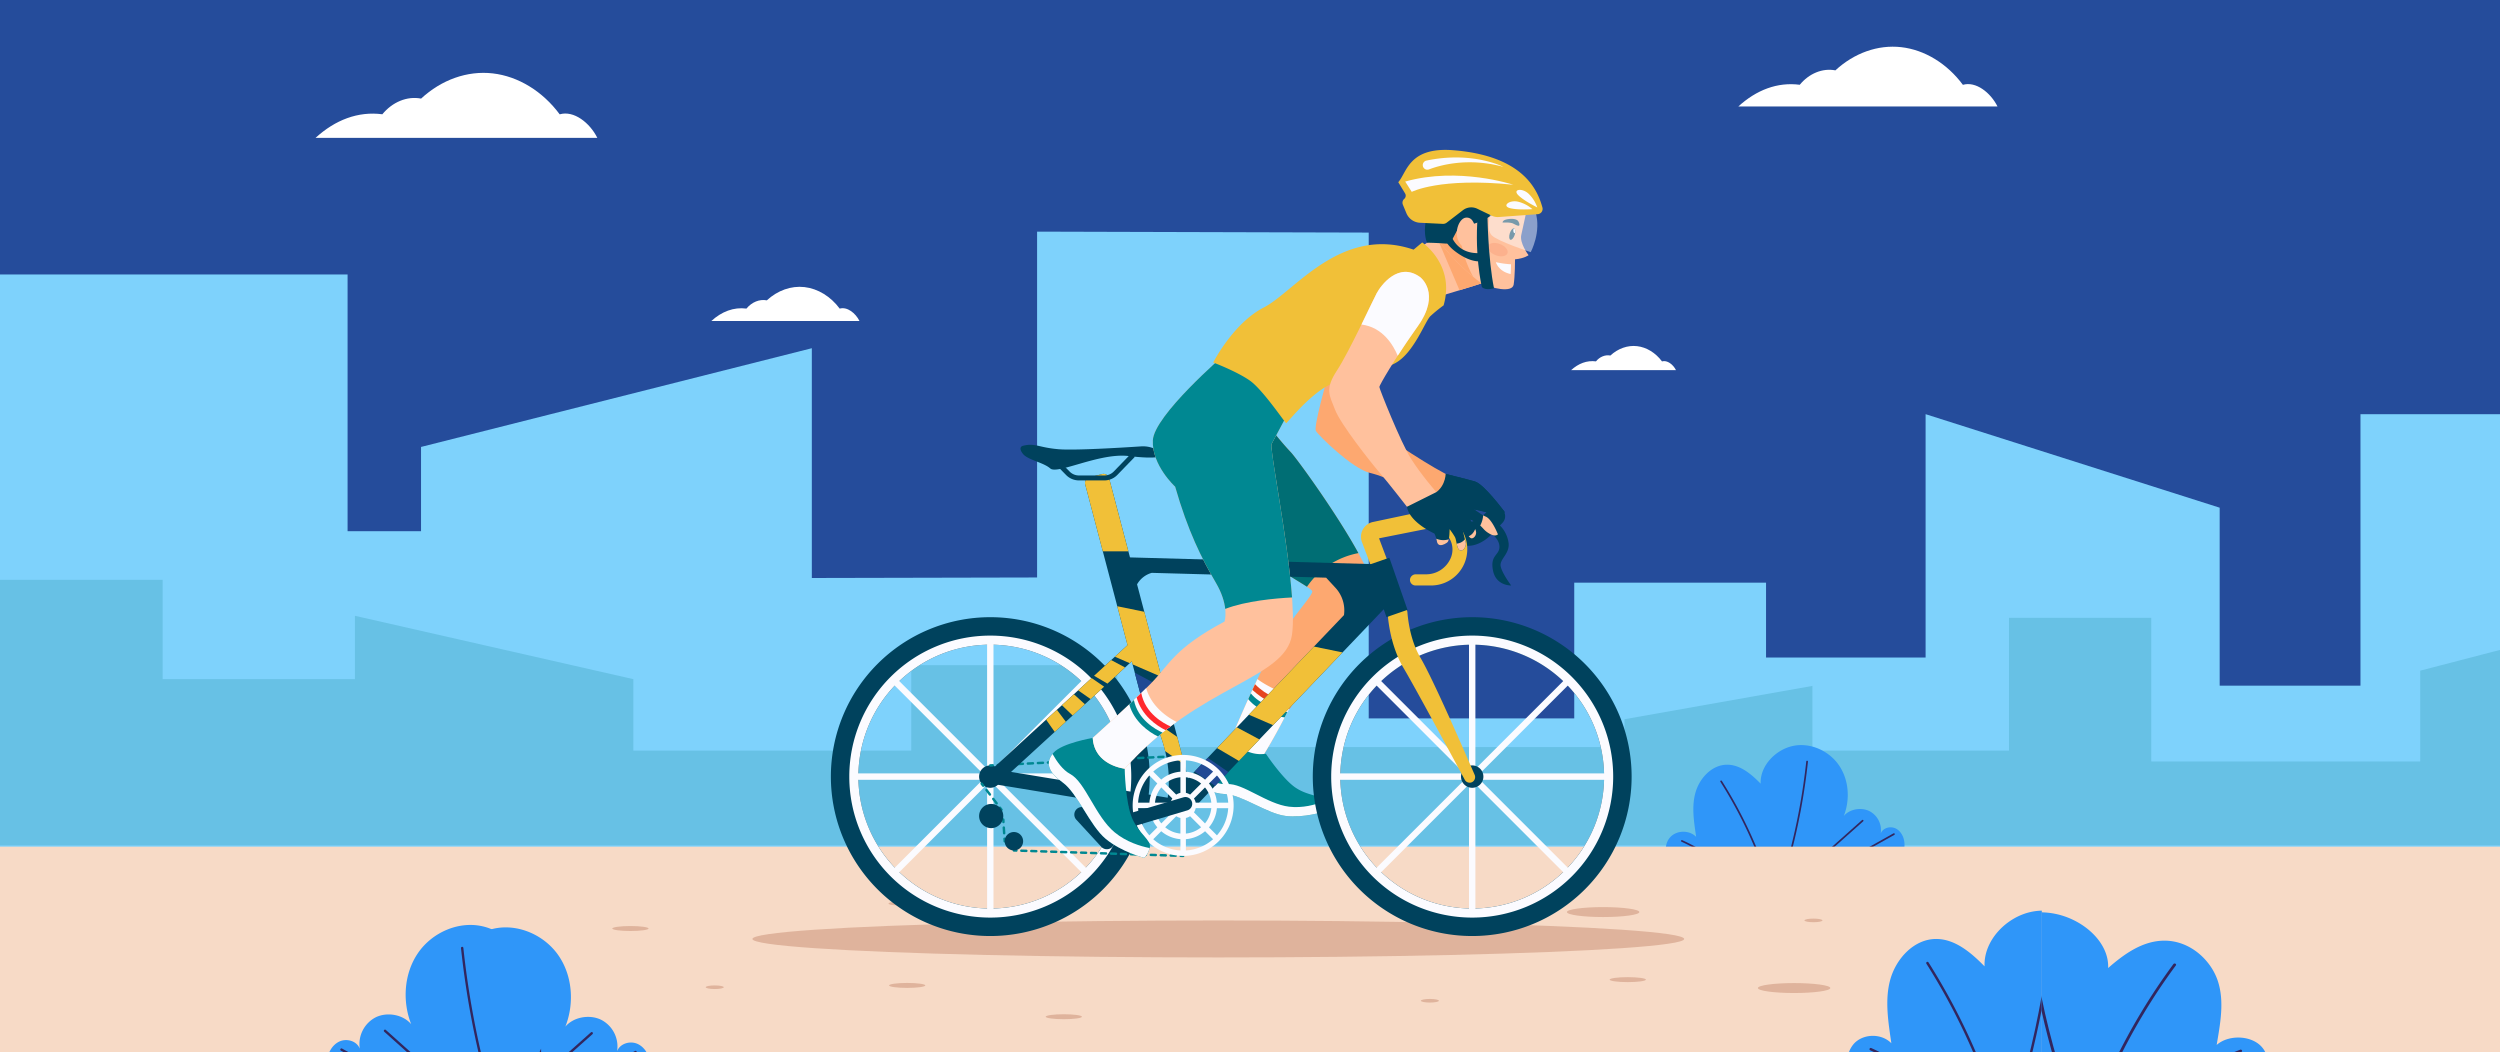 <svg xmlns="http://www.w3.org/2000/svg" xmlns:xlink="http://www.w3.org/1999/xlink" width="1920" height="808" viewBox="0 0 1920 808"><rect x="0" y="0" width="1920" height="808" fill="#333333" stroke="none"/><defs><clipPath id="a"><rect width="1920" height="808" transform="translate(0 8246)" fill="#254c9b"></rect></clipPath></defs><g transform="translate(0 -8246)" clip-path="url(#a)"><rect width="1920" height="898" transform="translate(0 8156)" fill="#254c9b"></rect><g transform="translate(2746 6969.489)"><g transform="translate(-2753.894 1454.402)"><path d="M-816.912,1587.06H-933.27v208.493h-108.122V1658.888l-225.855-71.828v186.925h-122.538V1716.47h-147.3v104.247h-157.848V1447.6l-254.688-.732v265.61l-173,.4V1536.4l-300.13,75.822v64.7h-56.411V1479.751H-2754v530.308H-816.912Z" transform="translate(2754 -1446.866)" fill="#7ed2fc"></path><path d="M-812.842,1755.512l-74.607,19.4v69.759h-206.56V1734.318h-109.256v102h-150.978v-49.7l-144.331,25.606v21.4h-389.5v-62.894H-2046.33v65.585h-213.425v-54.872l-213.844-48.66v48.66h-147.654v-76.3H-2752v203.979H-812.842Z" transform="translate(2754.071 -1437.743)" fill="#67c1e5"></path></g><g transform="translate(-2319.629 1233.511)"><path d="M-2118.191,1283.416h-216.36c15-13.716,32.624-20.559,51.267-18.1,7.71-9.394,19-14.123,29.761-12.038,15.64-14.458,35.48-21.6,55.02-19.358s38.273,13.689,51.433,31.444C-2136.281,1262.17-2123.95,1271.843-2118.191,1283.416Z" transform="translate(2150.551 -1134.558)" fill="#fff"></path><path d="M-1500.386,1550.249h-80.548c5.586-5.106,12.145-7.654,19.086-6.741,2.871-3.5,7.072-5.257,11.08-4.481,5.823-5.383,13.209-8.04,20.483-7.207s14.249,5.1,19.148,11.706C-1507.12,1542.339-1502.529,1545.94-1500.386,1550.249Z" transform="translate(2361.17 -1222.979)" fill="#fff"></path><path d="M-2104.934,1514.041h-113.758c7.888-7.212,17.153-10.81,26.956-9.52,4.053-4.938,9.988-7.425,15.647-6.329,8.223-7.6,18.656-11.354,28.929-10.178s20.124,7.2,27.043,16.533C-2114.446,1502.87-2107.962,1507.957-2104.934,1514.041Z" transform="translate(2338.644 -1224.529)" fill="#fff"></path><path d="M-1257.855,1355.583h-199.018c13.8-12.616,30.009-18.912,47.158-16.654,7.092-8.641,17.474-12.991,27.375-11.073,14.387-13.3,32.638-19.865,50.611-17.807s35.205,12.592,47.31,28.923C-1274.495,1336.039-1263.153,1344.938-1257.855,1355.583Z" transform="translate(2365.552 -1230.82)" fill="#fff"></path></g><g transform="translate(-1466.672 1848.737)"><path d="M-1506.453,1917.9c-5.4-4.932-5.689-14.415-.6-19.664s14.582-5.248,19.673,0c-1.622-11.324-3.653-23.241-.46-34.227s12.572-21.049,24.011-21.193c10.211-.129,18.815,7.265,25.977,14.543-.54-13.587,11.315-25.973,24.593-28.906s27.8,3.524,35.51,14.729,8.738,26.356,3.747,39c4.508-5.318,13.17-6.812,19.475-3.836a16.459,16.459,0,0,1,8.9,17.3c1.653-4.308,7.339-5.906,11.48-3.869s6.459,6.751,6.751,11.356-1.131,9.141-2.821,13.434C-1388.1,1912.6-1448.493,1915.195-1506.453,1917.9Z" transform="translate(1510.694 -1827.747)" fill="#2f96f9"></path><g transform="translate(11.707 11.999)"><g transform="translate(30.135 15.207)"><path d="M-1439.628,1914.912a.659.659,0,0,1-.615-.423,340.9,340.9,0,0,0-29.934-59.453.661.661,0,0,1,.205-.911.663.663,0,0,1,.909.205,342.123,342.123,0,0,1,30.05,59.685.659.659,0,0,1-.377.853A.658.658,0,0,1-1439.628,1914.912Z" transform="translate(1470.28 -1854.025)" fill="#32265e"></path></g><g transform="translate(0 60.969)"><path d="M-1472.808,1914.546a.653.653,0,0,1-.383-.124A154.465,154.465,0,0,0-1499,1899.485a.66.66,0,0,1-.327-.874.66.66,0,0,1,.874-.327,155.724,155.724,0,0,1,26.029,15.067.657.657,0,0,1,.153.919A.657.657,0,0,1-1472.808,1914.546Z" transform="translate(1499.386 -1898.225)" fill="#32265e"></path></g><g transform="translate(82.221)"><path d="M-1419.311,1914.945a.65.65,0,0,1-.172-.023.659.659,0,0,1-.465-.809,483.281,483.281,0,0,0,13.929-74.187.648.648,0,0,1,.727-.585.659.659,0,0,1,.584.727,484.417,484.417,0,0,1-13.968,74.39A.657.657,0,0,1-1419.311,1914.945Z" transform="translate(1419.97 -1839.337)" fill="#32265e"></path></g><g transform="translate(106.495 45.41)"><path d="M-1395.865,1913.241a.657.657,0,0,1-.493-.222.659.659,0,0,1,.055-.93l32.289-28.725a.659.659,0,0,1,.932.055.658.658,0,0,1-.055.93l-32.289,28.724A.654.654,0,0,1-1395.865,1913.241Z" transform="translate(1396.525 -1883.198)" fill="#32265e"></path></g><g transform="translate(129.395 55.712)"><path d="M-1373.745,1913.186a.658.658,0,0,1-.577-.337.659.659,0,0,1,.254-.9l33.437-18.72a.661.661,0,0,1,.9.254.659.659,0,0,1-.253.9l-33.438,18.72A.655.655,0,0,1-1373.745,1913.186Z" transform="translate(1374.406 -1893.148)" fill="#32265e"></path></g></g></g><rect width="1944.335" height="163.318" transform="translate(-2757 1926.75)" fill="#f7dac6"></rect><g transform="translate(-2275.754 1969.031)"><ellipse cx="27.82" cy="3.821" rx="27.82" ry="3.821" transform="translate(733.132 4.13)" fill="#dfb39c"></ellipse><ellipse cx="13.91" cy="1.91" rx="13.91" ry="1.91" transform="translate(0 18.676)" fill="#dfb39c"></ellipse><ellipse cx="13.91" cy="1.91" rx="13.91" ry="1.91" transform="translate(765.975 57.929)" fill="#dfb39c"></ellipse><ellipse cx="13.91" cy="1.91" rx="13.91" ry="1.91" transform="translate(212.563 62.375)" fill="#dfb39c"></ellipse><path d="M-2073.417,1945.325c0,.767-3.1,1.388-6.927,1.388s-6.927-.621-6.927-1.388,3.1-1.388,6.927-1.388S-2073.417,1944.559-2073.417,1945.325Z" transform="translate(2299.41 -1943.937)" fill="#dfb39c"></path><path d="M-1393.986,1957.851c0,.767-3.1,1.388-6.926,1.388s-6.926-.621-6.926-1.388,3.1-1.388,6.926-1.388S-1393.986,1957.085-1393.986,1957.851Z" transform="translate(2323.409 -1943.495)" fill="#dfb39c"></path><path d="M-1678.527,2017.443c0,.767-3.1,1.388-6.926,1.388s-6.926-.621-6.926-1.388,3.1-1.388,6.926-1.388S-1678.527,2016.677-1678.527,2017.443Z" transform="translate(2313.359 -1941.39)" fill="#dfb39c"></path><ellipse cx="6.926" cy="1.388" rx="6.926" ry="1.388" transform="translate(465.147 19.012)" fill="#dfb39c"></ellipse><path d="M-2209.014,2007.417c0,.767-3.1,1.388-6.926,1.388s-6.926-.621-6.926-1.388,3.1-1.388,6.926-1.388S-2209.014,2006.65-2209.014,2007.417Z" transform="translate(2294.621 -1941.744)" fill="#dfb39c"></path><ellipse cx="13.91" cy="1.91" rx="13.91" ry="1.91" transform="translate(332.849 86.415)" fill="#dfb39c"></ellipse><path d="M-2113.3,1971.987c0,2.11-12.456,3.821-27.82,3.821s-27.82-1.711-27.82-3.821,12.455-3.82,27.82-3.82S-2113.3,1969.877-2113.3,1971.987Z" transform="translate(2296.526 -1943.081)" fill="#dfb39c"></path><ellipse cx="27.82" cy="3.821" rx="27.82" ry="3.821" transform="translate(879.803 62.481)" fill="#dfb39c"></ellipse></g><g transform="translate(-2495.015 1975.885)"><g transform="translate(82.744 12.856)"><path d="M-2424.032,2066.884h165.554c-.816-5.9-3.979-11.639-9.28-14.249-5.8-2.852-13.759-.614-16.074,5.417a23.041,23.041,0,0,0-12.465-24.221c-8.828-4.168-20.957-2.077-27.269,5.37,6.989-17.71,5.543-38.927-5.246-54.615s-31.132-24.729-49.722-20.623-35.192,21.451-34.436,40.476a120.924,120.924,0,0,0-11.062-10.129Z" transform="translate(2424.032 -1962.975)" fill="#2f96f9"></path><g transform="translate(0 16.802)"><g transform="translate(0 78.209)"><path d="M-2420.073,2063.643c-1.293-2.978-2.6-5.947-3.959-8.9v4.487c.657,1.466,1.3,2.938,1.943,4.412Z" transform="translate(2424.032 -2054.744)" fill="#32265e"></path></g><g transform="translate(45.108)"><path d="M-2378.562,2066.311a679.429,679.429,0,0,0,14.943-86.085.923.923,0,0,0-.819-1.017.908.908,0,0,0-1.018.819,677.43,677.43,0,0,1-15.007,86.283Z" transform="translate(2380.463 -1979.203)" fill="#32265e"></path></g><g transform="translate(93.909 63.583)"><path d="M-2330.551,2064.142l24.631-21.913a.92.92,0,0,0,.076-1.3.92.92,0,0,0-1.3-.075l-26.18,23.29Z" transform="translate(2333.327 -2040.617)" fill="#32265e"></path></g><g transform="translate(137.878 78.007)"><path d="M-2287.077,2063.65l13.167-7.372a.923.923,0,0,0,.354-1.257.922.922,0,0,0-1.256-.355l-16.047,8.983Z" transform="translate(2290.858 -2054.549)" fill="#32265e"></path></g></g></g><g transform="translate(1167.889)"><path d="M-1226.683,2067.323V1950.557a43.644,43.644,0,0,0-8.414,1c-19.191,4.24-36.324,22.141-35.544,41.778-10.351-10.52-22.786-21.206-37.545-21.02-16.533.208-30.09,14.753-34.7,30.631s-1.681,33.1.664,49.468c-7.359-7.589-21.071-7.591-28.433,0a19.855,19.855,0,0,0-5.218,14.914Z" transform="translate(1375.909 -1950.557)" fill="#2f96f9"></path><g transform="translate(16.903 39.299)"><g transform="translate(43.553)"><path d="M-1278.065,2065.982h2.057a494.816,494.816,0,0,0-39.749-77.026.959.959,0,0,0-1.315-.3.953.953,0,0,0-.3,1.316A492.98,492.98,0,0,1-1278.065,2065.982Z" transform="translate(1317.515 -1988.515)" fill="#32265e"></path></g><g transform="translate(0 66.14)"><path d="M-1359.025,2054.218q9.442,4.3,18.489,9.507h3.762a224.328,224.328,0,0,0-21.46-11.242.955.955,0,0,0-1.263.472A.954.954,0,0,0-1359.025,2054.218Z" transform="translate(1359.583 -2052.399)" fill="#32265e"></path></g><g transform="translate(121.135 25.776)"><path d="M-1240.633,2065.1q5.223-20.427,9.24-41.228v-10.463c-3.079,17.388-6.818,34.656-11.188,51.691Z" transform="translate(1242.58 -2013.412)" fill="#32265e"></path></g></g></g><g transform="translate(1316.881 1.299)"><path d="M-1058.247,2067.279a18.183,18.183,0,0,0-6.109-13.615c-8.571-7.587-24.538-7.585-33.107,0,2.731-16.367,6.146-33.59.773-49.468s-21.157-30.423-40.409-30.631c-17.184-.186-31.663,10.5-43.718,21.02.91-19.637-19.041-37.539-41.387-41.778a58.793,58.793,0,0,0-9.8-1v115.466Z" transform="translate(1232 -1951.812)" fill="#2f96f9"></path><g transform="translate(0 39.299)"><g transform="translate(55.649)"><path d="M-1175.853,2065.938a472.384,472.384,0,0,1,45.145-74.707.878.878,0,0,0-.344-1.316,1.232,1.232,0,0,0-1.531.3,473.962,473.962,0,0,0-45.667,75.727Z" transform="translate(1178.25 -1989.77)" fill="#32265e"></path></g><g transform="translate(130.062 66.139)"><path d="M-1101.851,2063.681q9.239-4.432,18.841-8.208a.9.9,0,0,0,.549-1.262,1.193,1.193,0,0,0-1.47-.473q-11.469,4.489-22.444,9.943Z" transform="translate(1106.375 -2053.654)" fill="#32265e"></path></g><g transform="translate(0 25.776)"><path d="M-1219.355,2065.058q-7.384-24.922-12.645-50.391v10.463q4.5,20.116,10.353,39.928Z" transform="translate(1232 -2014.667)" fill="#32265e"></path></g></g></g><g transform="translate(0 10.985)"><path d="M-2339.385,2066.948V1992.5a120.558,120.558,0,0,0-10.984,10.129c.75-19.025-15.732-36.368-34.194-40.475s-38.658,4.934-49.373,20.623-12.148,36.9-5.21,54.615c-6.268-7.448-18.312-9.538-27.077-5.371a23.086,23.086,0,0,0-12.378,24.222c-2.3-6.032-10.205-8.27-15.961-5.417s-8.981,9.452-9.388,15.9c0,.073,0,.146,0,.219Z" transform="translate(2503.953 -1961.167)" fill="#2f96f9"></path><g transform="translate(10.361 16.801)"><g transform="translate(149.474 78.209)"><path d="M-2347.58,2063.707q1.349-3.151,2.741-6.283v-4.487q-2.438,5.355-4.732,10.771Z" transform="translate(2349.571 -2052.936)" fill="#32265e"></path></g><g transform="translate(92.685)"><path d="M-2387.239,2066.375a681.964,681.964,0,0,1-15.355-88.154.9.9,0,0,0-1.011-.82.922.922,0,0,0-.812,1.018,683.392,683.392,0,0,0,15.292,87.956Z" transform="translate(2404.422 -1977.395)" fill="#32265e"></path></g><g transform="translate(33.435 63.583)"><path d="M-2434.8,2064.206h2.757l-28.085-25.161a.909.909,0,0,0-1.294.075.926.926,0,0,0,.074,1.3Z" transform="translate(2461.651 -2038.809)" fill="#32265e"></path></g><g transform="translate(0 78.008)"><path d="M-2493.476,2054.47l16.393,9.243h3.755l-19.253-10.855a.915.915,0,0,0-1.248.355A.927.927,0,0,0-2493.476,2054.47Z" transform="translate(2493.945 -2052.741)" fill="#32265e"></path></g></g></g></g><g transform="translate(-2168.15 1391.629)"><ellipse cx="357.802" cy="14.203" rx="357.802" ry="14.203" transform="translate(0 591.798)" fill="#dfb39c"></ellipse><g transform="translate(60.262)"><g transform="translate(286.693 175.553)"><path d="M-1801.36,1594.179s7.962,10.137,14.458,16.952,58.876,79.89,62.056,101.5-56.755,82.423-65.332,99.562-17.035,30.709-17.035,30.709-11.895,3.975-18.255,1.066-6.817-13.657-6.817-13.657,22.094-53.543,35.452-74.352,26.357-34.157,26.53-37.725-38.688-20.075-54.423-44.241-31.067-49.938-15.667-72.6S-1801.36,1594.179-1801.36,1594.179Z" transform="translate(1853.346 -1554.624)" fill="#fda870"></path><path d="M-1782.765,1793.842a85.2,85.2,0,0,0-7.907,11.647c-8.577,17.139-17.035,30.708-17.035,30.708s-11.895,3.976-18.255,1.067-6.817-13.657-6.817-13.657,9.522-23.076,19.844-44.817C-1804.746,1785.071-1789.615,1791.228-1782.765,1793.842Z" transform="translate(1853.841 -1547.922)" fill="#fbfbff"></path><path d="M-1774.378,1714.589c-10.345-6.82-37.748-21.25-50.346-40.6-15.735-24.166-31.067-49.938-15.667-72.6s39.031-7.214,39.031-7.214,7.962,10.137,14.458,16.952c4.88,5.12,35.645,47.621,52,77.616A61.5,61.5,0,0,0-1774.378,1714.589Z" transform="translate(1853.346 -1554.624)" fill="#006e74"></path><path d="M-1805.724,1834.624s12.848,19.309,22.719,25.976,19.48,5.43,21.143,10.518.558,7.987.558,7.987-15.263,4.987-29.347,3.256-33.394-16.07-45.852-16.722-17.693-4.946-16.438-13.722,20.882-29.839,20.882-29.839A26.084,26.084,0,0,0-1805.724,1834.624Z" transform="translate(1853.122 -1546.393)" fill="#008892"></path><path d="M-1836.5,1864.589c-11.988-.627-17.269-4.64-16.534-12.762,5.425,2.895,12.059,5.532,17.655,5.07,11.778-.972,30.415,15.264,47.451,17.314,10.453,1.258,20.176-1.528,26.145-3.87,1.529,4.909.482,7.714.482,7.714s-15.263,4.987-29.347,3.256S-1824.046,1865.24-1836.5,1864.589Z" transform="translate(1853.123 -1545.342)" fill="#fbfbff"></path><path d="M-1788.833,1801.354c-9.914-.479-20.788-7.535-28.531-14.379q1.011-2.2,2.045-4.409c8.887,9.183,19.933,12.673,29.3,14.762Q-1787.6,1799.5-1788.833,1801.354Z" transform="translate(1854.385 -1547.788)" fill="#e64520"></path><path d="M-1820.461,1793.784q.985-2.187,2.008-4.429c6.163,7.91,21.095,13.973,28.064,14.44-.266.463-.511.909-.717,1.321-.463.924-.925,1.833-1.385,2.736C-1800.446,1807.04-1813.668,1802.237-1820.461,1793.784Z" transform="translate(1854.276 -1547.548)" fill="#008892"></path><path d="M-1673.307,1626.613s15.465,3.755,22.516,5.8,22.837,23.461,22.837,23.461-4.713,6.7-8.659,2.594-36.676-7.883-36.676-7.883l-19.948-11.936Z" transform="translate(1858.77 -1553.297)" fill="#00425d"></path><path d="M-1673.307,1626.613s15.465,3.755,22.516,5.8,22.837,23.461,22.837,23.461-4.713,6.7-8.659,2.594-36.676-7.883-36.676-7.883l-19.948-11.936Z" transform="translate(1858.77 -1553.297)" fill="#00425d" style="mix-blend-mode:multiply;isolation:isolate"></path><path d="M-1724.714,1594.864s33.73,23.512,54.135,34.251c0,0-.13,12.9-12.692,16.728,0,0-32.162-14.345-45.658-17.6s-39.562-28.895-41.351-32.232,8.681-40.214,8.681-40.214Z" transform="translate(1856.041 -1555.798)" fill="#fda870"></path></g><g transform="translate(0 226.481)"><path d="M-1631.932,1696.687c-1.088-5.441,6.966-9.468,6.1-17.734a23.588,23.588,0,0,0-6.639-13.609l2.016-2.14a7.206,7.206,0,0,0-.428-10.3,7.219,7.219,0,0,0-9.957.307c-2.772,2.794-6.348,6.023-9.479,7.672-6.2,3.264-18.066,3.373-18.066,3.373l10.013,16.651c10.992.882,19.7-9.033,19.7-9.033s6.2,4.354,5.768,10.43-7.291,6-4.9,17.758,13.93,11.354,13.93,11.354S-1630.843,1702.128-1631.932,1696.687Z" transform="translate(2146.34 -1603.361)" fill="#00425d"></path><path d="M-1655.417,1679.7c-2.273-17.163-19.319-28.359-36.257-24.772l-36.189,7.662a11.624,11.624,0,0,0-8.912,10.4,11.861,11.861,0,0,0,.8,5.179l9.254,24.559,12.436-4.685-8.651-22.962,36.727-7.314a16.422,16.422,0,0,1,15.322,4.66,16.694,16.694,0,0,1,2.614,18.658,20.542,20.542,0,0,1-18.778,11.643h-7.588a4.457,4.457,0,0,0-4.511,3.846,4.289,4.289,0,0,0,4.267,4.73h11.927a27.819,27.819,0,0,0,27.788-27.788A29.052,29.052,0,0,0-1655.417,1679.7Z" transform="translate(2143.923 -1603.248)" fill="#f1c038"></path><path d="M-1650.118,1732.875a122.427,122.427,0,0,0-122.435,122.434,122.439,122.439,0,0,0,122.435,122.434,122.439,122.439,0,0,0,122.434-122.434A122.427,122.427,0,0,0-1650.118,1732.875Zm0,223.738a101.32,101.32,0,0,1-101.323-101.3,101.324,101.324,0,0,1,101.323-101.323,101.309,101.309,0,0,1,101.3,101.323A101.3,101.3,0,0,1-1650.118,1956.613Z" transform="translate(2142.661 -1600.471)" fill="#00425d"></path><path d="M-1650.6,1746.536a108.3,108.3,0,0,0-108.291,108.29A108.28,108.28,0,0,0-1650.6,1963.1a108.264,108.264,0,0,0,108.271-108.272A108.28,108.28,0,0,0-1650.6,1746.536Zm0,209.595a101.32,101.32,0,0,1-101.323-101.3A101.324,101.324,0,0,1-1650.6,1753.5a101.309,101.309,0,0,1,101.3,101.323A101.3,101.3,0,0,1-1650.6,1956.131Z" transform="translate(2143.144 -1599.989)" fill="#fbfbff"></path><path d="M-1548.485,1852.181h-96.4l68.163-68.163-3.47-3.469-68.162,68.162v-96.4h-4.907v96.4l-68.163-68.162-3.47,3.469,68.163,68.163h-96.4v4.907h96.4l-68.163,68.162,3.47,3.47,68.163-68.163v96.4h4.907v-96.4l68.162,68.163,3.47-3.47-68.163-68.162h96.4Z" transform="translate(2143.347 -1599.785)" fill="#fbfbff"></path><path d="M-1645.414,1851.421a8.591,8.591,0,0,1-8.591,8.591,8.591,8.591,0,0,1-8.591-8.591,8.591,8.591,0,0,1,8.591-8.591A8.591,8.591,0,0,1-1645.414,1851.421Z" transform="translate(2146.545 -1596.587)" fill="#00425d"></path><path d="M-1650.23,1854.122c-6.864-15.768-31.595-72.922-41.566-89.8-7.4-12.525-9.467-27.7-10.042-34.965a4.643,4.643,0,0,0-4.649-4.274l-3.167.005h-7.594c0,1.062.141,26.257,12.375,46.96,9.577,16.208,39.288,71.391,47.1,85.976a4.238,4.238,0,0,0,5.992,1.584A4.391,4.391,0,0,0-1650.23,1854.122Z" transform="translate(2144.615 -1600.746)" fill="#f1c038"></path><path d="M-2007.6,1732.875a122.426,122.426,0,0,0-122.434,122.434A122.438,122.438,0,0,0-2007.6,1977.743a122.439,122.439,0,0,0,122.434-122.434A122.427,122.427,0,0,0-2007.6,1732.875Zm0,223.738a101.32,101.32,0,0,1-101.323-101.3A101.324,101.324,0,0,1-2007.6,1753.986a101.308,101.308,0,0,1,101.3,101.323A101.3,101.3,0,0,1-2007.6,1956.613Z" transform="translate(2130.034 -1600.471)" fill="#00425d"></path><path d="M-2008.083,1746.536a108.3,108.3,0,0,0-108.29,108.29,108.28,108.28,0,0,0,108.29,108.272,108.264,108.264,0,0,0,108.271-108.272A108.28,108.28,0,0,0-2008.083,1746.536Zm0,209.595a101.32,101.32,0,0,1-101.323-101.3A101.324,101.324,0,0,1-2008.083,1753.5a101.308,101.308,0,0,1,101.3,101.323A101.3,101.3,0,0,1-2008.083,1956.131Z" transform="translate(2130.516 -1599.989)" fill="#fbfbff"></path><path d="M-1905.967,1852.181h-96.4l68.163-68.163-3.469-3.469-68.163,68.162v-96.4h-4.907v96.4l-68.163-68.162-3.469,3.469,68.162,68.163h-96.4v4.907h96.4l-68.162,68.162,3.469,3.47,68.163-68.163v96.4h4.907v-96.4l68.163,68.163,3.469-3.47-68.163-68.162h96.4Z" transform="translate(2130.72 -1599.785)" fill="#fbfbff"></path><path d="M-2002.9,1851.421a8.591,8.591,0,0,1-8.591,8.591,8.591,8.591,0,0,1-8.591-8.591,8.591,8.591,0,0,1,8.591-8.591A8.591,8.591,0,0,1-2002.9,1851.421Z" transform="translate(2133.918 -1596.587)" fill="#00425d"></path><g transform="translate(114.86 238.395)"><g transform="translate(6.621)"><g transform="translate(136.794)"><path d="M-1879.622,1837.244a.949.949,0,0,1-.947-.9.949.949,0,0,1,.9-1l1.9-.094a.946.946,0,0,1,.995.9.949.949,0,0,1-.9,1l-1.9.094Z" transform="translate(1880.57 -1835.25)" fill="#008892"></path></g><g transform="translate(5.75 0.285)"><path d="M-2006.195,1843.752a.951.951,0,0,1-.947-.9.949.949,0,0,1,.9-.995l3.854-.191a.939.939,0,0,1,1,.9.95.95,0,0,1-.9,1l-3.854.192Zm7.709-.384a.949.949,0,0,1-.947-.9.949.949,0,0,1,.9-1l3.854-.192a.948.948,0,0,1,1,.9.95.95,0,0,1-.9,1l-3.854.192Zm7.708-.383a.95.95,0,0,1-.947-.9.949.949,0,0,1,.9-1l3.854-.192a.939.939,0,0,1,1,.9.95.95,0,0,1-.9,1l-3.855.192Zm7.708-.384a.95.95,0,0,1-.948-.9.949.949,0,0,1,.9-.995l3.854-.193a.949.949,0,0,1,1,.9.949.949,0,0,1-.9.995l-3.854.192Zm7.709-.382a.951.951,0,0,1-.947-.9.949.949,0,0,1,.9-.995l3.854-.192a.938.938,0,0,1,1,.9.949.949,0,0,1-.9.995l-3.853.193Zm7.708-.384a.95.95,0,0,1-.947-.9.949.949,0,0,1,.9-1l3.855-.192a.965.965,0,0,1,1,.9.95.95,0,0,1-.9,1l-3.855.192Zm7.709-.383a.95.95,0,0,1-.947-.9.95.95,0,0,1,.9-1l3.854-.192a.955.955,0,0,1,1,.9.95.95,0,0,1-.9,1l-3.855.192Zm7.708-.384a.95.95,0,0,1-.947-.9.949.949,0,0,1,.9-.995l3.854-.193a.945.945,0,0,1,1,.9.95.95,0,0,1-.9.995l-3.854.193Zm7.709-.382a.951.951,0,0,1-.947-.9.949.949,0,0,1,.9-.995l3.854-.193a.954.954,0,0,1,1,.9.95.95,0,0,1-.9,1l-3.853.192Zm7.708-.384a.95.95,0,0,1-.947-.9.949.949,0,0,1,.9-1l3.854-.192a.943.943,0,0,1,1,.9.95.95,0,0,1-.9,1l-3.854.192Zm7.709-.383a.95.95,0,0,1-.947-.9.949.949,0,0,1,.9-1l3.854-.192a.952.952,0,0,1,1,.9.95.95,0,0,1-.9.995l-3.854.192Zm7.708-.383a.951.951,0,0,1-.947-.9.949.949,0,0,1,.9-.995l3.854-.192a.941.941,0,0,1,1,.9.95.95,0,0,1-.9.995l-3.854.193Zm7.708-.383a.951.951,0,0,1-.947-.9.95.95,0,0,1,.9-1l3.854-.192a.951.951,0,0,1,1,.9.95.95,0,0,1-.9,1l-3.855.192Zm7.709-.384a.949.949,0,0,1-.947-.9.949.949,0,0,1,.9-1l3.854-.191a.941.941,0,0,1,1,.9.95.95,0,0,1-.9,1l-3.854.192Zm7.708-.383a.949.949,0,0,1-.947-.9.949.949,0,0,1,.9-1l3.854-.192a.949.949,0,0,1,1,.9.95.95,0,0,1-.9.995l-3.853.192Zm7.709-.383a.95.95,0,0,1-.947-.9.949.949,0,0,1,.9-.995l3.854-.193a.958.958,0,0,1,1,.9.949.949,0,0,1-.9.995l-3.854.193Zm7.708-.383a.951.951,0,0,1-.947-.9.949.949,0,0,1,.9-1l3.854-.191a.946.946,0,0,1,1,.9.95.95,0,0,1-.9,1l-3.853.192Z" transform="translate(2007.143 -1835.525)" fill="#008892"></path></g><g transform="translate(0 6.802)"><path d="M-2011.749,1843.814a.949.949,0,0,1-.947-.9.949.949,0,0,1,.9-.994l1.9-.094a.949.949,0,0,1,1,.9.951.951,0,0,1-.9.995l-1.9.093Z" transform="translate(2012.697 -1841.82)" fill="#008892"></path></g></g><g transform="translate(0 20.957)"><path d="M-2016.991,1858.888a.951.951,0,0,1-.755-.372c-.635-.83-1.045-1.362-1.125-1.46a.954.954,0,0,1,.105-1.329.939.939,0,0,1,1.321.078c.052.056.5.632,1.206,1.556a.95.95,0,0,1-.176,1.331A.948.948,0,0,1-2016.991,1858.888Z" transform="translate(2019.092 -1855.492)" fill="#008892"></path><g transform="translate(3.744 4.888)"><path d="M-2006.78,1872.285a.949.949,0,0,1-.757-.375l-2.581-3.391a.951.951,0,0,1,.18-1.33.949.949,0,0,1,1.33.181l2.582,3.391a.95.95,0,0,1-.181,1.33A.943.943,0,0,1-2006.78,1872.285Zm-5.163-6.782a.948.948,0,0,1-.757-.374l-2.582-3.39a.949.949,0,0,1,.179-1.33.946.946,0,0,1,1.329.179l2.585,3.391a.951.951,0,0,1-.18,1.33A.951.951,0,0,1-2011.943,1865.5Z" transform="translate(2015.476 -1860.213)" fill="#008892"></path></g><g transform="translate(14.065 18.444)"><path d="M-2003.41,1876.714a.949.949,0,0,1-.758-.376l-1.145-1.507a.949.949,0,0,1,.18-1.33.949.949,0,0,1,1.331.181l1.147,1.51a.948.948,0,0,1-.182,1.33A.946.946,0,0,1-2003.41,1876.714Z" transform="translate(2005.507 -1873.307)" fill="#008892"></path></g></g><g transform="translate(16.601 48.464)"><path d="M-2001.986,1885.853a.949.949,0,0,1-.946-.887l-.123-1.9a.95.95,0,0,1,.886-1.008.951.951,0,0,1,1.01.886l.122,1.895a.953.953,0,0,1-.887,1.01Z" transform="translate(2003.058 -1882.06)" fill="#008892"></path><g transform="translate(0.401 6.189)"><path d="M-2001.445,1894.227a.949.949,0,0,1-.946-.887l-.278-4.294a.951.951,0,0,1,.886-1.008.957.957,0,0,1,1.009.886l.277,4.292a.952.952,0,0,1-.886,1.009Z" transform="translate(2002.671 -1888.037)" fill="#008892"></path></g><g transform="translate(0.956 14.774)"><path d="M-2001.063,1900.121a.949.949,0,0,1-.946-.888l-.123-1.895a.951.951,0,0,1,.887-1.008.971.971,0,0,1,1.008.886l.122,1.895a.951.951,0,0,1-.886,1.008Z" transform="translate(2002.135 -1896.33)" fill="#008892"></path></g></g><g transform="translate(24.759 72.21)"><path d="M-1992.331,1906.956h-.031l-1.9-.061a.948.948,0,0,1-.917-.978.987.987,0,0,1,.979-.918l1.9.061a.948.948,0,0,1,.917.979A.948.948,0,0,1-1992.331,1906.956Z" transform="translate(1995.178 -1904.996)" fill="#008892"></path><g transform="translate(5.721 0.185)"><path d="M-1870.161,1910.892h-.032l-3.823-.123a.947.947,0,0,1-.917-.978.971.971,0,0,1,.978-.918l3.824.123a.948.948,0,0,1,.917.979A.948.948,0,0,1-1870.161,1910.892Zm-7.648-.246h-.031l-3.824-.123a.948.948,0,0,1-.917-.979,1,1,0,0,1,.978-.917l3.825.123a.948.948,0,0,1,.917.979A.947.947,0,0,1-1877.809,1910.646Zm-7.648-.246h-.031l-3.824-.123a.948.948,0,0,1-.917-.979.992.992,0,0,1,.978-.917l3.824.123a.95.95,0,0,1,.918.979A.949.949,0,0,1-1885.457,1910.4Zm-7.648-.246h-.031l-3.823-.123a.95.95,0,0,1-.918-.979.984.984,0,0,1,.979-.917l3.824.123a.949.949,0,0,1,.918.978A.95.95,0,0,1-1893.105,1910.153Zm-7.647-.247h-.032l-3.823-.122a.948.948,0,0,1-.918-.978,1.016,1.016,0,0,1,.979-.918l3.823.123a.949.949,0,0,1,.918.979A.949.949,0,0,1-1900.752,1909.906Zm-7.648-.245h-.032l-3.823-.123a.946.946,0,0,1-.917-.978.976.976,0,0,1,.978-.918l3.823.123a.949.949,0,0,1,.918.979A.948.948,0,0,1-1908.4,1909.66Zm-7.648-.246h-.032l-3.823-.123a.947.947,0,0,1-.917-.979.971.971,0,0,1,.978-.917l3.824.123a.948.948,0,0,1,.917.979A.948.948,0,0,1-1916.048,1909.414Zm-7.648-.246h-.032l-3.823-.123a.948.948,0,0,1-.917-.979,1,1,0,0,1,.978-.917l3.824.123a.948.948,0,0,1,.917.979A.949.949,0,0,1-1923.7,1909.167Zm-7.648-.246h-.031l-3.824-.123a.949.949,0,0,1-.917-.979.992.992,0,0,1,.978-.917l3.825.123a.947.947,0,0,1,.917.978A.948.948,0,0,1-1931.344,1908.921Zm-7.648-.246h-.031l-3.823-.124a.948.948,0,0,1-.918-.979.984.984,0,0,1,.978-.917l3.824.123a.947.947,0,0,1,.917.978A.947.947,0,0,1-1938.992,1908.675Zm-7.647-.246h-.032l-3.823-.123a.948.948,0,0,1-.918-.979.98.98,0,0,1,.979-.918l3.823.123a.949.949,0,0,1,.918.979A.949.949,0,0,1-1946.639,1908.428Zm-7.648-.246h-.032l-3.823-.123a.947.947,0,0,1-.917-.978.978.978,0,0,1,.978-.918l3.823.123a.949.949,0,0,1,.918.979A.949.949,0,0,1-1954.287,1908.182Zm-7.648-.246h-.032l-3.823-.123a.947.947,0,0,1-.917-.979.971.971,0,0,1,.978-.917l3.825.123a.949.949,0,0,1,.917.979A.948.948,0,0,1-1961.935,1907.935Zm-7.648-.246h-.032l-3.823-.122a.948.948,0,0,1-.917-.979.965.965,0,0,1,.978-.917l3.824.122a.947.947,0,0,1,.917.979A.947.947,0,0,1-1969.582,1907.689Zm-7.648-.246h-.031l-3.825-.123a.949.949,0,0,1-.917-.979.994.994,0,0,1,.979-.918l3.824.124a.948.948,0,0,1,.917.978A.947.947,0,0,1-1977.23,1907.443Zm-7.648-.246h-.031l-3.824-.124a.948.948,0,0,1-.917-.978.986.986,0,0,1,.979-.917l3.823.122a.948.948,0,0,1,.917.979A.947.947,0,0,1-1984.878,1907.2Z" transform="translate(1989.652 -1905.175)" fill="#008892"></path></g><g transform="translate(128.085 4.127)"><path d="M-1868.616,1910.942h-.031l-1.9-.061a.948.948,0,0,1-.918-.978.979.979,0,0,1,.979-.918l1.9.062a.947.947,0,0,1,.917.979A.947.947,0,0,1-1868.616,1910.942Z" transform="translate(1871.463 -1908.982)" fill="#008892"></path></g></g></g><path d="M-1705.225,1690.936l-14.1,4.9-185.1-5.123-16.03-60.852a4.421,4.421,0,0,0-5.4-3.148l-9.81,2.584a4.422,4.422,0,0,0-3.148,5.4l32.5,123.378-105.783,96.885a5.7,5.7,0,0,0-1.014,7.174,6.009,6.009,0,0,0,4.221,2.693l140.825,23.186a9.534,9.534,0,0,0,1.1.365,9.481,9.481,0,0,0,2.371.3,9.494,9.494,0,0,0,6.865-2.937l148.188-155.206,2.108,6.06,16.139-5.614Zm-170.222,184.325-120.316-19.81,92.725-84.926,7.552,28.668h0S-1869.53,1833.772-1875.448,1875.261Zm135.37-140.23h0l-119.664,125.33-39.242-148.965a18.957,18.957,0,0,1,11.273-8.819l133.931,3.707,7.189,7.793A25.555,25.555,0,0,1-1740.077,1735.031Z" transform="translate(2134.135 -1604.226)" fill="#00425d"></path><path d="M-1923.018,1629.865a4.421,4.421,0,0,0-5.4-3.148l-9.81,2.584a4.422,4.422,0,0,0-3.148,5.4l13.527,51.35h19.633Z" transform="translate(2136.693 -1604.226)" fill="#f1c038"></path><g transform="translate(165.307 123.991)"><g transform="translate(36.822 41.346)"><path d="M-1921.649,1764.684l-13.152,12.046,10.271,6.04,13.525-12.388Z" transform="translate(1934.801 -1764.684)" fill="#f1c038"></path></g><g transform="translate(24.592 55.145)"><path d="M-1936.3,1778.012l-10.316,9.448c3.025,2.118,6.224,4.358,9.56,6.691l10.393-9.518Z" transform="translate(1946.614 -1778.012)" fill="#f1c038"></path></g><path d="M-1881.744,1786.289l-22.855-12.236,5.25,19.932h0s1.7,2.264,4.116,6.309l20.328,11.953Z" transform="translate(1972.69 -1723.007)" fill="#204994"></path><g transform="translate(12.131 67.585)"><path d="M-1941,1797.732l-8.455-7.7-9.195,8.421,8.234,7.907Z" transform="translate(1958.65 -1790.028)" fill="#f1c038"></path></g><g transform="translate(52.775)"><path d="M-1909.657,1754.613l-9.736,8.917,11.456,4.955,1.559-1.427.625,2.372,22.157,9.584L-1896.77,1729l-20.753-4.255Z" transform="translate(1919.392 -1724.749)" fill="#f1c038"></path></g><g transform="translate(83.367 88.441)"><path d="M-1872.5,1822.091l-17.347-11.919a121.006,121.006,0,0,1,8.052,22.859c5.079,3.542,10.078,7.027,14.916,10.4Z" transform="translate(1889.844 -1810.172)" fill="#f1c038"></path></g><g transform="translate(131.259 93.001)"><path d="M-1828.386,1814.577l-15.2,15.921,16.81,9.885,15.76-16.507Z" transform="translate(1843.586 -1814.577)" fill="#f1c038"></path></g><g transform="translate(0 79.552)"><path d="M-1955.219,1810.725l-6.889-9.138-8.26,7.565,6.593,9.409Z" transform="translate(1970.367 -1801.586)" fill="#f1c038"></path></g><g transform="translate(155.715 30.969)"><path d="M-1769.992,1754.661l-49.973,52.34,18.576,8.035,53.348-55.875Z" transform="translate(1819.965 -1754.661)" fill="#f1c038"></path></g><path d="M-1834.31,1848.092l-15.85-10.891-10.114,10.592c5.616,3.906,10.925,7.593,15.784,10.961Z" transform="translate(1974.255 -1720.777)" fill="#204994"></path></g><path d="M-1867.39,1835.051a38.777,38.777,0,0,0-38.786,38.767,38.793,38.793,0,0,0,38.786,38.786,38.778,38.778,0,0,0,38.768-38.786A38.762,38.762,0,0,0-1867.39,1835.051Zm34.6,36.672h-8.695a25.874,25.874,0,0,0-6.089-14.736l6.142-6.141A34.5,34.5,0,0,1-1832.792,1871.723Zm-17.759-17.711a25.872,25.872,0,0,0-14.736-6.1v-8.695a34.513,34.513,0,0,1,20.878,8.65Zm-18.943,10.168a9.845,9.845,0,0,0-3.226,1.343l-8.477-8.478a21.645,21.645,0,0,1,11.7-4.839Zm-3.216,17.943a9.818,9.818,0,0,0,3.216,1.334v11.993a21.633,21.633,0,0,1-11.7-4.844Zm7.423,1.331a9.821,9.821,0,0,0,3.212-1.337l8.483,8.484a21.6,21.6,0,0,1-11.7,4.847Zm3.221-17.927a9.825,9.825,0,0,0-3.221-1.345v-11.977a21.619,21.619,0,0,1,11.7,4.842Zm-7.429-17.613a25.913,25.913,0,0,0-14.741,6.094l-6.14-6.141a34.5,34.5,0,0,1,20.881-8.647Zm-6.206,20.58a9.8,9.8,0,0,0-1.348,3.229h-11.975a21.6,21.6,0,0,1,4.847-11.705Zm-1.344,7.438a9.792,9.792,0,0,0,1.348,3.225l-8.474,8.474a21.627,21.627,0,0,1-4.851-11.7Zm-7.186,17.711a25.891,25.891,0,0,0,14.736,6.1v8.676a34.509,34.509,0,0,1-20.875-8.635Zm18.943,6.1a25.861,25.861,0,0,0,14.733-6.1l6.14,6.139a34.518,34.518,0,0,1-20.872,8.638Zm6.189-20.595a9.779,9.779,0,0,0,1.342-3.214h11.978a21.65,21.65,0,0,1-4.839,11.693Zm1.346-7.422a9.787,9.787,0,0,0-1.342-3.218l8.481-8.48a21.621,21.621,0,0,1,4.835,11.7Zm-35.6-20.88,6.139,6.138a25.866,25.866,0,0,0-6.1,14.742h-8.676A34.508,34.508,0,0,1-1893.35,1850.843Zm-8.637,25.089h8.675a25.894,25.894,0,0,0,6.107,14.736l-6.14,6.139A34.508,34.508,0,0,1-1901.987,1875.932Zm60.549,20.871-6.141-6.141a25.9,25.9,0,0,0,6.093-14.73h8.695A34.5,34.5,0,0,1-1841.438,1896.8Z" transform="translate(2137.941 -1596.862)" fill="#fbfbff"></path><path d="M-1922.185,1894.011l58.834-17.5a5.224,5.224,0,0,0,3.518-6.5,5.224,5.224,0,0,0-6.5-3.517l-58.835,17.5a5.223,5.223,0,0,0-3.517,6.5A5.223,5.223,0,0,0-1922.185,1894.011Z" transform="translate(2137.138 -1595.759)" fill="#00425d"></path><path d="M-1920.2,1896.374l-19.177-20.807a5.8,5.8,0,0,0-8.2-.334,5.8,5.8,0,0,0-.335,8.2l19.177,20.807a5.8,5.8,0,0,0,8.2.334A5.805,5.805,0,0,0-1920.2,1896.374Z" transform="translate(2136.413 -1595.497)" fill="#00425d"></path><g transform="translate(174.881 6.579)"><path d="M-1925.9,1632.12h-19.611a13.844,13.844,0,0,1-9.8-4.1l-5.8-5.9,2.705-2.664,5.8,5.9a10.022,10.022,0,0,0,7.094,2.97h19.611a10.008,10.008,0,0,0,7.157-3.035l13.483-13.945,2.729,2.64-13.483,13.944A13.826,13.826,0,0,1-1925.9,1632.12Z" transform="translate(1961.119 -1611.343)" fill="#00425d"></path></g><path d="M-2001.506,1880.7a9.286,9.286,0,0,1-9.286,9.286,9.286,9.286,0,0,1-9.286-9.286,9.286,9.286,0,0,1,9.286-9.286A9.286,9.286,0,0,1-2001.506,1880.7Z" transform="translate(2133.918 -1595.578)" fill="#00425d"></path><path d="M-2001.1,1899.317a7.079,7.079,0,0,1,7.079-7.079,7.08,7.08,0,0,1,7.08,7.079,7.079,7.079,0,0,1-7.08,7.08A7.079,7.079,0,0,1-2001.1,1899.317Z" transform="translate(2134.588 -1594.842)" fill="#00425d"></path><path d="M-1880.7,1611.871a6.667,6.667,0,0,0-1.763-1.646,22.371,22.371,0,0,0-14.547-4c-14.873.988-50.983,3.192-63.136,2.165-15.454-1.307-18.065-5.007-27.426-2.612-.633.161-3.7,1.306,0,6.094s15.672,6.53,21.113,11.319,37.807-12.189,59.933-9.578S-1879.394,1614.048-1880.7,1611.871Z" transform="translate(2135.003 -1604.988)" fill="#00425d"></path></g><g transform="translate(167.35)"><path d="M-1910.09,1846.051s.455,25.865,5.717,38.066,15.034,16.818,13.535,22.6-4.28,7.839-4.28,7.839-17.336-4.5-29.525-14.593-21.7-35.182-33.014-43.288-13.644-15.287-7.187-22.777,30.217-11.46,30.217-11.46S-1928.917,1837.1-1910.09,1846.051Z" transform="translate(1968.393 -1370.827)" fill="#008892"></path><path d="M-1785.9,1583.24s-10.362,19.328-12.511,23.45,20.6,111.845,15.675,146.389-71.766,38.788-128.508,103.008c0,0-23.288-2.427-24.538-23.617,0,0,29.224-26.217,44.262-41.418s17.888-27.091,56.931-47.958c0,0,4.132-11.5-6.681-29.9s-21.484-39.722-31.219-73.676c0,0-18.057-16.476-17.131-35.611s54.859-65.612,54.859-65.612S-1788.8,1555.794-1785.9,1583.24Z" transform="translate(1969.545 -1380.863)" fill="#ffc19d"></path><path d="M-1835.6,1733.384c-.555-5.066-2.384-11.925-7.243-20.194-10.813-18.4-21.484-39.722-31.219-73.676,0,0-18.057-16.476-17.131-35.611s54.859-65.612,54.859-65.612,45.964,17.5,48.862,44.948c0,0-10.362,19.328-12.512,23.45-1.714,3.288,12.41,72.49,15.7,117.894C-1796.909,1725.232-1819.77,1727.232-1835.6,1733.384Z" transform="translate(1971.119 -1380.863)" fill="#008892"></path><path d="M-1957.659,1856.251c-10.884-7.8-13.431-14.746-7.855-21.932,3.354,5.981,8,12.449,13.536,15.381,11.647,6.171,19.388,32.632,34.159,44.806,9.062,7.468,19.872,10.7,26.887,12.089-1.517,5.533-4.188,7.537-4.188,7.537s-17.336-4.5-29.525-14.593S-1946.348,1864.357-1957.659,1856.251Z" transform="translate(1968.394 -1370.407)" fill="#fbfbff"></path><path d="M-1894.741,1785.532c4.3,15.086,17.8,23.156,23.41,25.931a238.147,238.147,0,0,0-39.911,35.891s-23.288-2.427-24.538-23.617C-1935.78,1823.737-1910.365,1800.936-1894.741,1785.532Z" transform="translate(1969.545 -1372.13)" fill="#fbfbff"></path><path d="M-1903.229,1792.511q1.823-1.738,3.566-3.424c2.941,15.715,17.087,23.334,22.5,25.7-1.249.94-2.5,1.916-3.752,2.895C-1888,1814.2-1899.487,1806.287-1903.229,1792.511Z" transform="translate(1970.695 -1372.005)" fill="#ff282e"></path><path d="M-1908.7,1797.683q1.789-1.682,3.554-3.354c3.084,15.056,16.47,22.536,22.055,25.03q-1.808,1.449-3.616,2.953C-1893.732,1818.828-1904.871,1811.078-1908.7,1797.683Z" transform="translate(1970.502 -1371.819)" fill="#008892"></path><path d="M-1645.115,1486.248c-.759.561-30.939,9.585-30.939,9.585l-15.227-38.038,13.119-9.118Z" transform="translate(1978.181 -1384.028)" fill="#ffc19d"></path><path d="M-1663.1,1491.816c-6.512-15.159-16.265-37.883-17.765-41.517l2.332-1.621,33.047,37.571C-1645.893,1486.551-1654.9,1489.329-1663.1,1491.816Z" transform="translate(1978.549 -1384.028)" fill="#fda870"></path><path d="M-1685.915,1454.889s25.505,17.08,16.436,48.336a108.922,108.922,0,0,0-10.153,8.286c-4.092,3.947-12.577,28.16-26.853,36s-37.987,9.134-53.294,18.145-29.883,28.055-30.612,28.02-17.784-25.484-27.681-32.545-28.334-14.048-28.334-14.048,15.358-30.22,38.858-42.249,59.144-63.454,115.028-44.416Z" transform="translate(1972.702 -1383.809)" fill="#f1c038"></path><path d="M-1690.487,1480.781s16.315,12.166-1.819,37.62-29.5,45.383-29.563,46.681,16.463,42.73,24.313,55.137,19.465,25.654,19.465,25.654-.476,5.17-7.506,9.382-15.044,1.873-15.044,1.873-14.688-18.914-21.154-26.379-29.749-36.871-34.08-48.133-8.02-15.665,1.459-30.161,27.283-53.292,30.5-59.312S-1707.127,1468.6-1690.487,1480.781Z" transform="translate(1975.742 -1383.038)" fill="#ffc19d"></path><path d="M-1724.761,1493.141c3.217-6.02,16.79-24.543,33.43-12.361,0,0,16.316,12.166-1.819,37.62-5.932,8.325-11.121,16.039-15.446,22.723-3.381-8.108-11.486-21.936-27.856-23.968C-1730.934,1505.883-1726.261,1495.949-1724.761,1493.141Z" transform="translate(1976.586 -1383.038)" fill="#fbfbff"></path><path d="M-1680.129,1640.1s12.5,5.636,17.577,6.613,15.595,10.263,20.377,12.2,9.338,13.618,9.338,13.618-1.809,2.107-6.082-.294-4.457-3.629-7.49-6.457a26.2,26.2,0,0,0-7.583-4.512s4.291,7.034,4.405,9.722-2.2,5.257-4.114,4.433-7.07-10.094-7.07-10.094,2.533,11.094,3.195,13.564-1.751,6.986-4.379,5.884-2.554-7.682-3.9-10.184a55.762,55.762,0,0,0-4.1-6.049s.063,8.779-1.71,10.156-7.034,4.292-8.016-.63-1.994-6.192-1.994-6.192-19.076-8.48-21.013-20.52Z" transform="translate(1977.779 -1377.267)" fill="#00425d"></path><g transform="translate(297.6 280.638)"><path d="M-1680.44,1676.848c-.17-.855-.34-1.564-.506-2.211a13.808,13.808,0,0,0,9.578.48,4.394,4.394,0,0,1-1.056,2.363C-1674.2,1678.856-1679.458,1681.771-1680.44,1676.848Z" transform="translate(1680.946 -1656.685)" fill="#ffc19d"></path><path d="M-1648.327,1665.173l-.027-.023a19.807,19.807,0,0,0,2.276-7.853,16.1,16.1,0,0,0,1.985,1.01c4.782,1.938,9.338,13.618,9.338,13.618s-1.809,2.107-6.082-.294S-1645.295,1668-1648.327,1665.173Z" transform="translate(1682.097 -1657.297)" fill="#ffc19d"></path><path d="M-1663.257,1683.539c-1.43-.6-2.058-2.821-2.552-5.125a9.291,9.291,0,0,0,6.305-3.285c.263,1.1.488,2.007.626,2.526C-1658.216,1680.126-1660.628,1684.642-1663.257,1683.539Z" transform="translate(1681.481 -1656.667)" fill="#ffc19d"></path><path d="M-1655.318,1674.456a5.45,5.45,0,0,1-1.568-1.5c2.665-.992,4.183-3.491,4.99-5.476a8.743,8.743,0,0,1,.693,2.539C-1651.089,1672.71-1653.407,1675.28-1655.318,1674.456Z" transform="translate(1681.796 -1656.937)" fill="#ffc19d"></path></g><path d="M-1610.821,1429.149s-3.2,15.692-4.719,21.958,5.582,15.629,5.582,15.629-3.291,2.522-10.391,3.155c0,0,0,12.891-1.048,19.424s-17.225,2.943-24.82-1.326-31-26.943-35.844-37.661-3.5-53.562,25.986-53.355S-1610.97,1412.075-1610.821,1429.149Z" transform="translate(1978.432 -1385.855)" fill="#ffc19d"></path><g transform="translate(348.525 52.969)"><path d="M-1629.481,1438.041c-1.068.332-2.254,1.034-2.278,2.152l3,.042a15.835,15.835,0,0,1,4.461.488c.879.27,4.409,2.5,5.188,1.858.8-.664-.349-3.274-1-3.852C-1622.236,1436.849-1627.06,1437.288-1629.481,1438.041Z" transform="translate(1631.759 -1437.396)" fill="#00425d"></path><path d="M-1622.62,1449.436c-.779,2.415-2.254,4.1-3.294,3.767s-1.253-2.565-.474-4.982,2.253-4.1,3.293-3.767S-1621.843,1447.019-1622.62,1449.436Z" transform="translate(1631.932 -1437.148)" fill="#00425d"></path><path d="M-1622.336,1446.261c.108.977-.129,1.8-.53,1.849s-.813-.712-.92-1.689.129-1.8.529-1.849S-1622.444,1445.285-1622.336,1446.261Z" transform="translate(1632.04 -1437.142)" fill="#fbfbff"></path></g><path d="M-1659.786,1433.238l-13.448-14.3s-4.759,4.3-10.566,9.543v0q-.183,1.654-.277,3.271l0,.027c-.125,2.117-.142,4.167-.07,6.1,0,.069,0,.141.007.21a50.691,50.691,0,0,0,.465,5.17c.02.136.038.271.059.4.117.759.247,1.487.394,2.162.008.033.016.061.024.094.138.617.291,1.184.452,1.721.043.143.087.285.131.421a14.654,14.654,0,0,0,.553,1.478l0,.01c.254.561.586,1.173.937,1.8.263.461.561.95.882,1.458.085.135.168.267.255.4.35.54.731,1.106,1.137,1.691.327.466.653.932,1.011,1.414.091.126.179.25.272.377,6.489,8.642,17.463,19.582,25.131,25.953C-1668.476,1453.164-1659.786,1433.238-1659.786,1433.238Z" transform="translate(1978.432 -1385.079)" fill="#fda870"></path><path d="M-1629.943,1429.416s-16.373,14.26-29.413,13.452c-6.165-.382-7.682,14.823-13.751,14.285s-14.633-.708-14.633-.708-2.953-5.984-.981-16.5.869-23,15.545-24S-1629.943,1429.416-1629.943,1429.416Z" transform="translate(1978.248 -1385.186)" fill="#00425d"></path><path d="M-1651.832,1443.925s-.747-8.07-6.954-7.441-11.354,16.307-1.128,23.3Z" transform="translate(1979.084 -1384.46)" fill="#ffc19d"></path><path d="M-1642.676,1432.5c-.206,1.127.454,36.363,4.989,58.532,0,0-6.48,2.019-9.307-.943,0,0-6.62-27.258-2.473-61.981C-1649.4,1427.527-1642.676,1432.5-1642.676,1432.5Z" transform="translate(1979.61 -1384.757)" fill="#00425d"></path><path d="M-1625.124,1471.155a71.549,71.549,0,0,1-11.6-1.644s1.728,6.992,11.32,9.144C-1625.25,1475.981-1625.168,1473.293-1625.124,1471.155Z" transform="translate(1980.109 -1383.293)" fill="#fbfbff"></path><path d="M-1672.618,1437.43c.457.589.028,28.759,27.043,26.171v6.243s-8.313,2.437-21.561-7.918a28.752,28.752,0,0,1-10.964-25.476Z" transform="translate(1978.641 -1384.46)" fill="#00425d"></path><path d="M-1640.7,1432.99s-3.655,12.731,1.066,17.329,29.846,12.821,29.846,12.821,8.375-15.532,3.655-30.912Z" transform="translate(1979.92 -1384.609)" fill="#fbfbff" opacity="0.48"></path><path d="M-1704.555,1423.856a3.274,3.274,0,0,0,.655-4.172l-5.248-8.648c6.665-7.479,8.025-27.286,42.343-24.542,55.275,4.419,65.035,32.141,68.37,43.973a4.069,4.069,0,0,1-3.637,5.141l-29.925,2.183a10.568,10.568,0,0,1-5.354-1.018l-11.13-5.353a10.575,10.575,0,0,0-11.028,1.145l-12.422,9.544a4.546,4.546,0,0,1-2.989.936l-17.546-.849a11.92,11.92,0,0,1-10.436-7.341l-2.708-6.532a3.924,3.924,0,0,1,1.055-4.467Z" transform="translate(1977.55 -1386.234)" fill="#f1c038"></path><path d="M-1612.353,1418.671c-4.969-4.43-12.142-3.215-7.759,1.263s14.635,9.427,14.635,9.427A26.351,26.351,0,0,0-1612.353,1418.671Z" transform="translate(1980.647 -1385.186)" fill="#fbfbff"></path><path d="M-1620.264,1424.6c-6.519-1.342-12.117,3.307-6.078,4.982s17.389.818,17.389.818A26.346,26.346,0,0,0-1620.264,1424.6Z" transform="translate(1980.384 -1384.887)" fill="#fbfbff"></path><path d="M-1627.645,1463.2c-.9,2.381-4.952,3.051-9.04,1.5s-6.669-4.742-5.764-7.122,4.952-3.051,9.039-1.5S-1626.74,1460.82-1627.645,1463.2Z" transform="translate(1979.9 -1383.797)" fill="#e64520" opacity="0.13"></path><path d="M-1688.135,1394.245a3.552,3.552,0,0,0-2.647,4.607,3.528,3.528,0,0,0,4.609,2.165c8.064-3.084,29.783-9.459,57.167-1.926C-1629.006,1399.091-1652.714,1386.8-1688.135,1394.245Z" transform="translate(1978.193 -1386.036)" fill="#fbfbff"></path><path d="M-1621,1412.318s-42.028-14.01-82.989-2.437l5.026,7.919S-1677.5,1406.532-1621,1412.318Z" transform="translate(1977.732 -1385.561)" fill="#fbfbff"></path></g></g></g></g></g></svg>